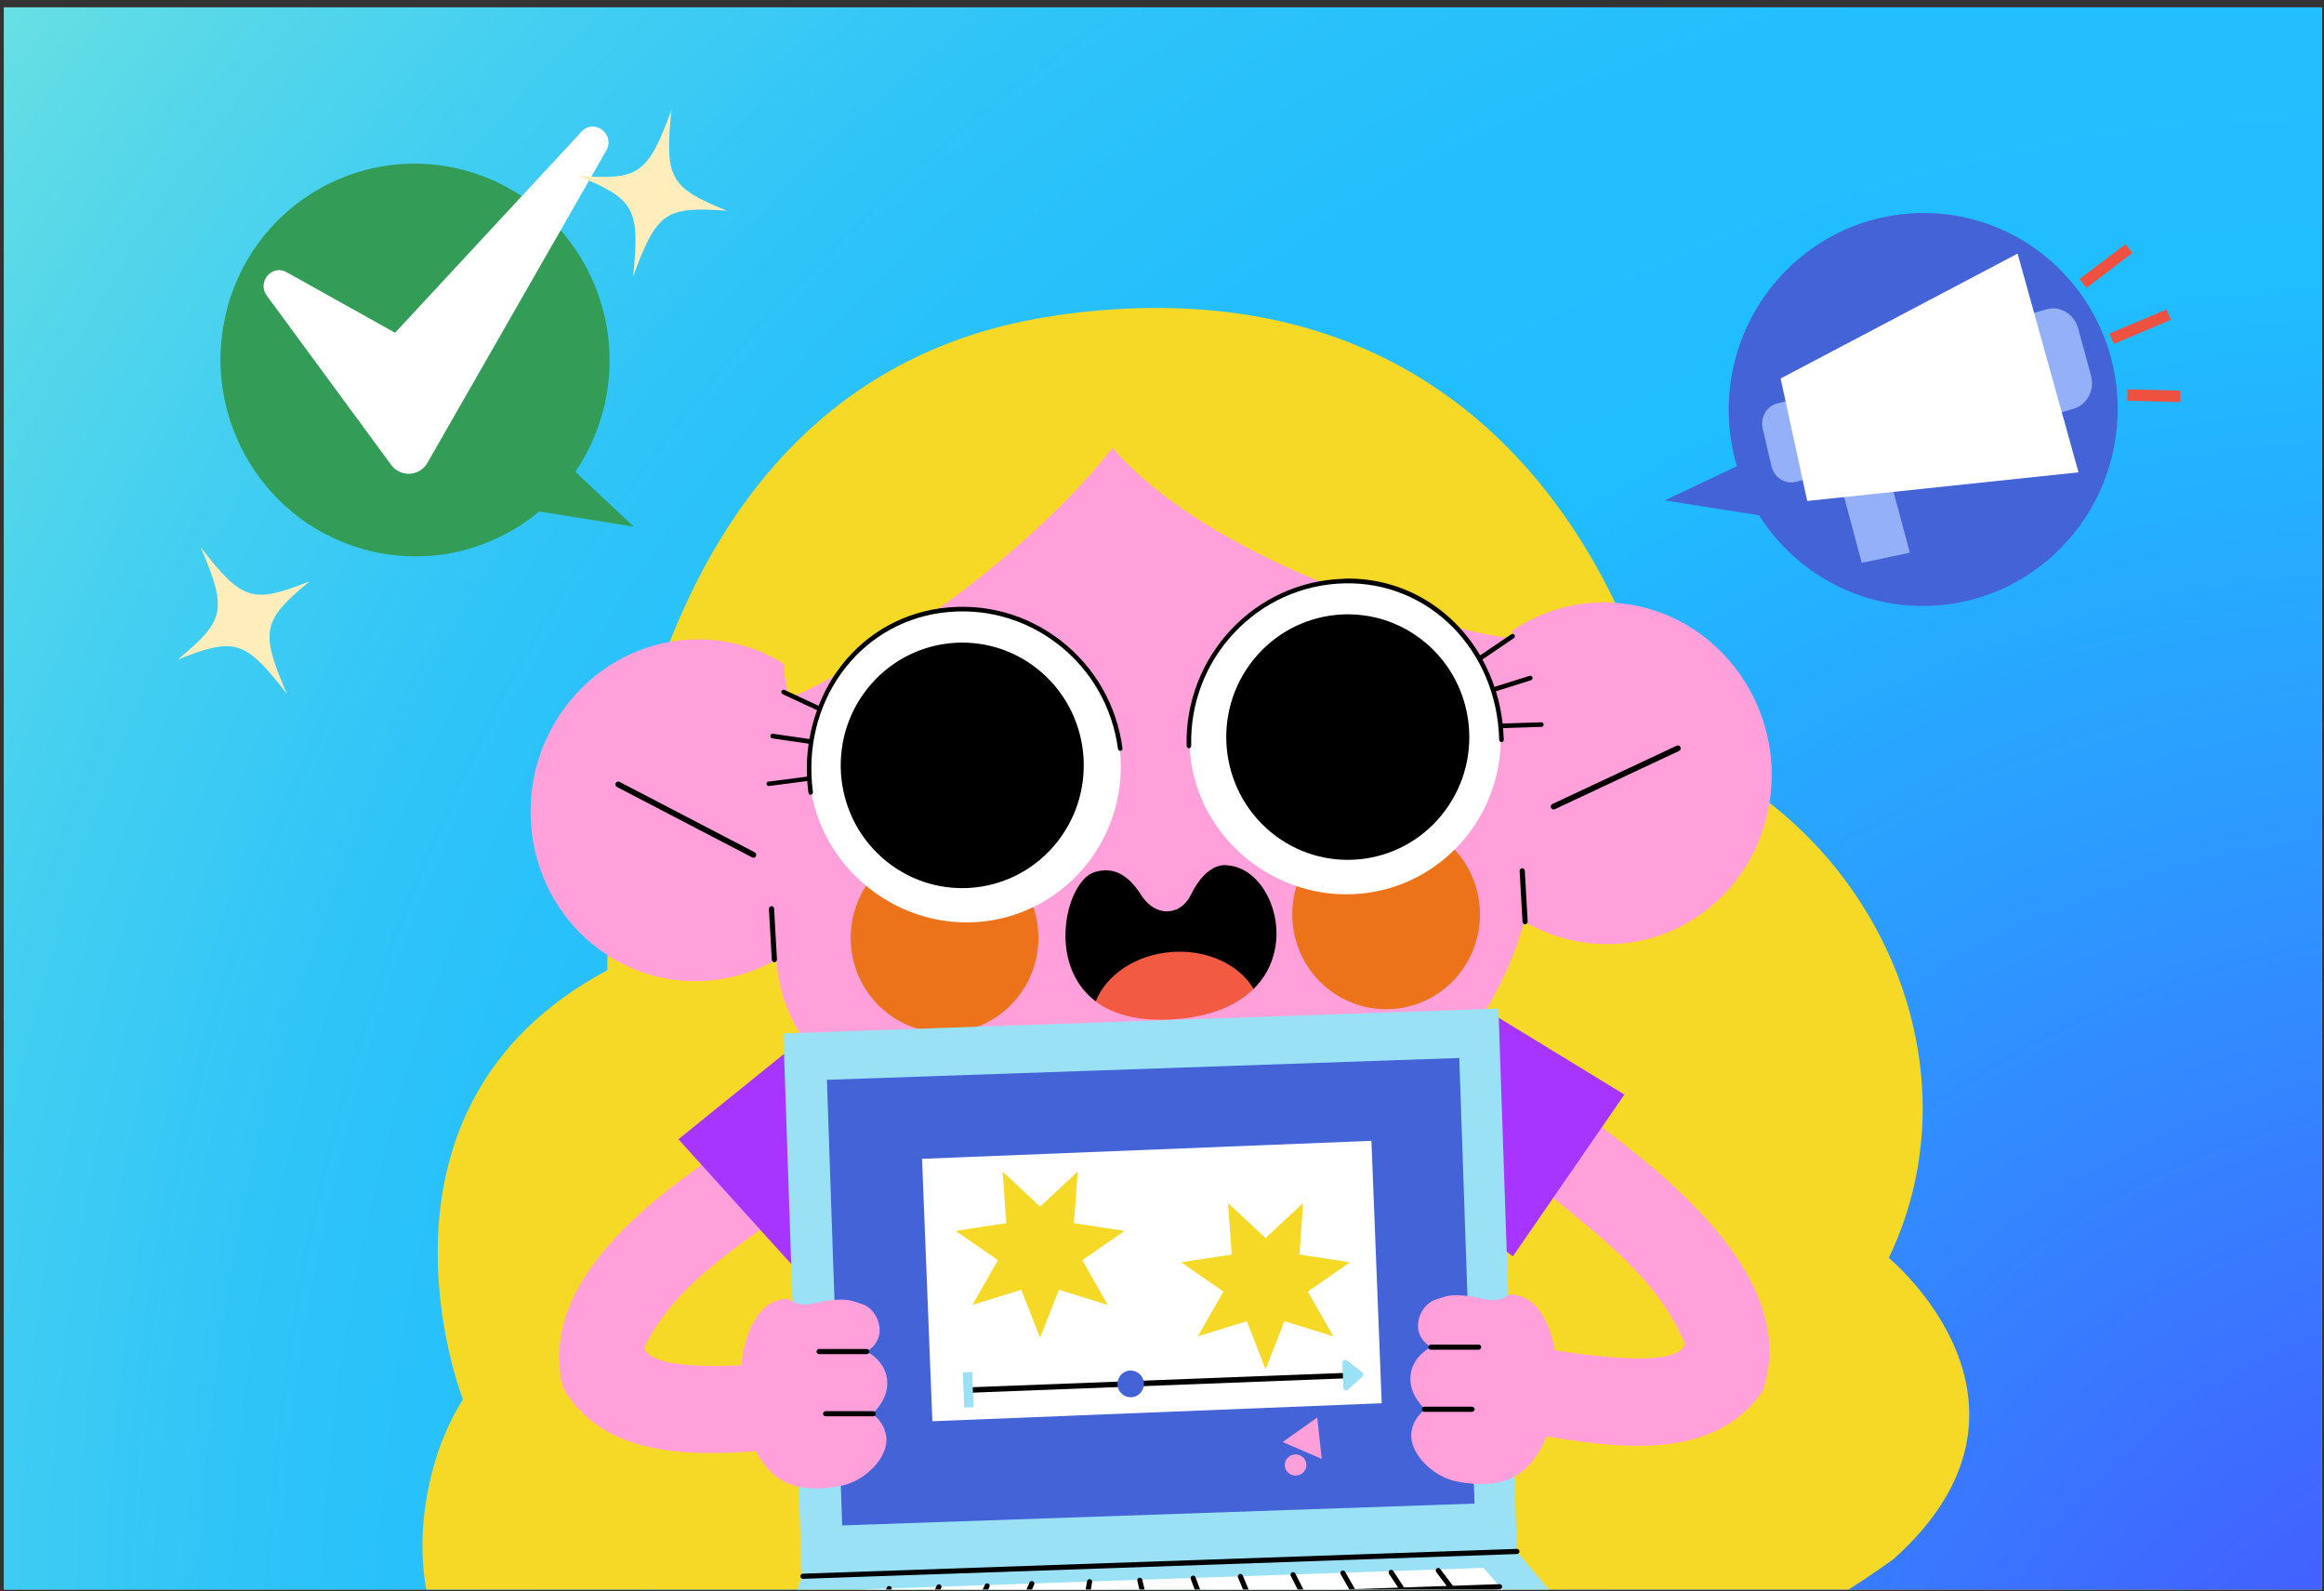 <svg width="244" height="167" viewBox="0 0 244 167" fill="none" xmlns="http://www.w3.org/2000/svg">
<rect x="0" y="0" width="244" height="167" fill="#333333" stroke="none"/>
<g clip-path="url(#clip0_77_4636)">
<rect x="0.424" y="0.772" width="244.949" height="166.067" fill="#D9D9D9"/>
<rect x="0.424" y="0.772" width="244.949" height="166.067" fill="url(#paint0_radial_77_4636)"/>
<path d="M110.902 33.099C165.325 25.367 174.687 78.068 174.687 78.068C196.661 86.261 208.161 111.536 198.307 132.031C198.307 132.031 216.937 147.345 198.859 163.6C166.247 187.352 137.764 174.057 137.764 174.057C137.764 174.057 106.549 192.889 73.514 178.558C71.876 177.844 66.859 182.494 59.506 181.24C40.738 178.045 42.394 156.418 48.609 146.893C48.609 146.893 36.575 116.333 63.764 101.837C63.764 101.837 62.868 39.942 110.911 33.116L110.902 33.099Z" fill="#F6D826"/>
<path d="M129.437 208.186L142.592 208.422C143.075 183.686 140.213 158.916 134.152 134.538C133.497 131.9 129.368 130.342 126.118 130.951C122.506 131.63 120.764 134.312 121.42 136.941C127.264 160.466 129.902 184.339 129.437 208.195V208.186Z" fill="#FFA0DB"/>
<path d="M114.083 208.186L100.928 208.422C100.445 183.686 103.307 158.916 109.367 134.538C110.023 131.9 114.152 130.342 117.402 130.951C121.014 131.63 122.755 134.312 122.1 136.941C116.255 160.466 113.617 184.339 114.083 208.195V208.186Z" fill="#FFA0DB"/>
<path d="M158.239 140.868C161.351 141.399 175.825 144.298 176.911 141.112C174.618 135.322 169.765 131.23 165.109 127.39C161.334 124.291 157.342 121.478 153.29 118.762C151.265 117.404 150.109 115.027 151.299 112.65C152.299 110.656 155.316 109.272 157.351 110.639C167.299 117.848 190.049 131.36 185.075 146.005C178.816 155.051 165.471 151.037 156.377 149.783C150.678 148.73 152.523 139.814 158.239 140.877V140.868Z" fill="#FFA0DB"/>
<path d="M156.566 106.347L170.549 114.888L158.833 131.874C158.833 131.874 142.859 119.798 144.842 111.823C147.385 101.619 156.566 106.347 156.566 106.347Z" fill="#A834FF"/>
<path d="M86.273 142.618C83.135 142.914 68.48 144.699 67.635 141.442C70.359 135.844 75.497 132.126 80.428 128.653C84.428 125.849 88.618 123.342 92.859 120.939C94.98 119.737 96.307 117.456 95.299 114.992C94.454 112.929 91.549 111.318 89.411 112.528C79.092 118.875 55.859 130.42 58.997 145.125C59.075 145.5 59.221 145.857 59.428 146.17C65.178 155.068 78.463 152.177 87.463 151.629C93.23 151.011 92.049 141.982 86.273 142.609V142.618Z" fill="#FFA0DB"/>
<path d="M83.98 109.272L71.23 119.58L85.066 134.878C85.066 134.878 99.334 120.808 96.325 113.164C92.471 103.386 83.98 109.281 83.98 109.281V109.272Z" fill="#A834FF"/>
<path d="M59.032 74.646C64.592 66.706 75.248 64.747 83.023 70.154C85.368 56.998 94.049 42.641 120.403 41.736C137.627 41.144 152.403 51.435 158.61 66.323C161.946 63.981 166.092 62.823 170.446 63.354C180.032 64.529 186.954 73.453 185.911 83.292C184.868 93.13 176.248 100.147 166.653 98.972C164.248 98.676 162.015 97.892 160.032 96.734C155.291 113.442 141.118 122.889 120.601 123.246C99.541 123.611 82.075 113.886 81.549 100.705C75.816 103.978 68.558 103.813 62.92 99.66C55.109 93.914 53.368 82.717 59.032 74.637V74.646Z" fill="#FFA0DB"/>
<path d="M162.989 84.389L176.041 78.268C176.187 78.198 176.368 78.268 176.437 78.416C176.506 78.564 176.437 78.747 176.291 78.817L163.239 84.937C163.239 84.937 163.179 84.963 163.144 84.963C163.024 84.972 162.894 84.911 162.843 84.789C162.774 84.641 162.843 84.458 162.989 84.389Z" fill="black"/>
<path d="M64.636 82.195C64.713 82.047 64.894 81.986 65.041 82.064L79.239 89.456C79.386 89.534 79.446 89.717 79.368 89.865C79.317 89.961 79.231 90.013 79.136 90.031C79.084 90.031 79.024 90.031 78.972 89.996L64.774 82.604C64.627 82.526 64.567 82.343 64.644 82.195H64.636Z" fill="black"/>
<path d="M159.808 91.127C159.954 91.119 160.084 91.232 160.092 91.389L160.394 96.726C160.403 96.874 160.291 97.004 160.135 97.013C159.989 97.013 159.86 96.909 159.851 96.752L159.549 91.415C159.541 91.267 159.653 91.136 159.808 91.127Z" fill="black"/>
<path d="M80.989 95.106C81.136 95.106 81.265 95.211 81.274 95.368L81.575 100.705C81.575 100.853 81.472 100.983 81.317 100.992C81.17 101.001 81.041 100.888 81.032 100.74L80.73 95.403C80.722 95.254 80.834 95.124 80.989 95.115V95.106Z" fill="black"/>
<path d="M82.402 70.99C82.644 72.356 82.756 72.905 82.799 73.262C86.652 72.043 105.842 60.916 116.808 47.02C128.428 60.428 156.808 67.402 158.842 66.889C158.377 61.587 147.308 35.441 115.842 39.246C86.782 42.763 81.695 67.211 82.402 70.99Z" fill="#F6D826"/>
<path d="M135.765 97.292C136.481 102.742 141.437 106.564 146.834 105.842C152.231 105.119 156.015 100.113 155.3 94.662C154.584 89.212 149.627 85.39 144.231 86.113C138.834 86.835 135.05 91.842 135.765 97.292Z" fill="#EC7319"/>
<path d="M89.403 99.756C90.118 105.206 95.075 109.028 100.472 108.306C105.868 107.583 109.653 102.577 108.937 97.126C108.222 91.676 103.265 87.854 97.868 88.577C92.472 89.299 88.687 94.305 89.403 99.756Z" fill="#EC7319"/>
<path d="M84.981 81.394C85.532 90.414 93.558 97.344 102.48 96.787C111.412 96.23 118.196 88.463 117.644 79.443C117.093 70.424 108.989 63.397 100.067 63.955C91.136 64.512 84.429 72.374 84.981 81.385V81.394Z" fill="white"/>
<path d="M110.59 88.864C115.254 83.53 114.754 75.387 109.473 70.676C104.191 65.965 96.128 66.47 91.464 71.804C86.799 77.138 87.3 85.282 92.581 89.993C97.863 94.703 105.925 94.198 110.59 88.864Z" fill="black"/>
<path d="M80.704 82.038L84.73 81.516C84.678 80.349 84.73 79.191 84.903 78.059L81.084 77.502C80.954 77.484 80.859 77.363 80.877 77.223C80.894 77.093 81.014 76.997 81.153 77.014L84.98 77.572C85.161 76.535 85.428 75.517 85.782 74.542L82.17 72.861C82.049 72.809 81.997 72.661 82.049 72.539C82.101 72.417 82.247 72.365 82.368 72.417L85.946 74.08C86.446 72.818 87.084 71.608 87.868 70.493C90.454 66.81 94.325 64.451 98.773 63.841C98.782 63.841 98.79 63.841 98.799 63.841C103.282 63.241 107.73 64.433 111.325 67.202C114.928 69.98 117.247 74.002 117.851 78.538C117.868 78.669 117.773 78.79 117.644 78.808C117.515 78.825 117.394 78.73 117.377 78.599C116.79 74.193 114.532 70.275 111.032 67.585C107.54 64.895 103.213 63.737 98.859 64.32C98.851 64.32 98.842 64.32 98.834 64.32C90.023 65.522 84.101 73.793 85.351 83.144C85.368 83.274 85.273 83.396 85.144 83.414C85.014 83.431 84.894 83.335 84.877 83.205C84.825 82.795 84.782 82.386 84.756 81.977L80.747 82.499C80.618 82.517 80.497 82.421 80.48 82.29C80.463 82.16 80.558 82.038 80.687 82.021L80.704 82.038Z" fill="black"/>
<path d="M157.489 75.917C158.36 84.911 151.842 92.912 142.946 93.792C134.041 94.671 125.808 88.089 124.946 79.095C124.075 70.101 130.885 62.057 139.782 61.064C148.946 60.045 156.627 66.924 157.497 75.917H157.489Z" fill="white"/>
<path d="M151.361 85.55C155.836 80.053 155.052 71.933 149.61 67.413C144.167 62.893 136.127 63.685 131.651 69.182C127.176 74.678 127.96 82.799 133.403 87.319C138.845 91.839 146.885 91.047 151.361 85.55Z" fill="black"/>
<path d="M141.118 60.733C147.179 60.576 152.454 63.78 155.403 68.787L158.67 66.575C158.782 66.497 158.929 66.532 159.006 66.645C159.084 66.758 159.049 66.906 158.937 66.984L155.644 69.222C156.144 70.127 156.566 71.085 156.903 72.095L160.592 70.937C160.722 70.894 160.851 70.972 160.894 71.094C160.937 71.225 160.86 71.355 160.739 71.399L157.058 72.557C157.394 73.636 157.627 74.768 157.765 75.943L161.825 75.813C161.954 75.813 162.067 75.917 162.075 76.048C162.075 76.17 161.989 76.283 161.868 76.292C161.868 76.292 161.851 76.292 161.842 76.292L157.808 76.422C157.842 76.832 157.868 77.241 157.885 77.65C157.885 77.772 157.799 77.876 157.679 77.894C157.679 77.894 157.661 77.894 157.653 77.894C157.523 77.894 157.411 77.789 157.403 77.659C157.17 68.221 150.023 61.003 141.135 61.229C136.73 61.343 132.635 63.18 129.601 66.401C126.566 69.623 124.954 73.845 125.066 78.294C125.066 78.425 124.963 78.538 124.834 78.547C124.704 78.547 124.592 78.442 124.584 78.312C124.351 68.865 131.765 60.986 141.118 60.751V60.733Z" fill="black"/>
<path d="M115.049 105.119C115.049 105.119 116.187 104.927 118.377 104.109C119.523 103.682 120.386 103.256 123.291 103.029C125.127 102.89 125.773 102.899 128.575 103.204C130.558 103.421 131.627 103.796 131.627 103.796C136.317 99.164 133.411 91.162 128.937 90.84C128.937 90.84 126.834 90.24 125.041 93.905C124.17 95.69 122.653 95.646 122.653 95.646C122.653 95.646 121.058 95.89 119.791 93.914C118.532 91.937 116.98 90.893 114.92 91.537C111.963 92.46 109.799 101.184 115.058 105.119H115.049Z" fill="black"/>
<path d="M115.049 105.119C116.868 106.486 119.575 107.269 123.446 106.973C127.316 106.677 129.946 105.45 131.618 103.795C130.118 101.262 126.773 99.642 123.023 99.921C119.23 100.2 116.135 102.341 115.041 105.11L115.049 105.119Z" fill="#F25A41"/>
<path d="M84.179 165.455L82.248 108.471L157.325 105.859L159.265 162.852L167.48 172.647L167.636 177.365L80.98 180.378L80.825 175.659L84.179 165.455Z" fill="#9AE1F5"/>
<path d="M84.308 165.716L159.273 163.113C159.42 163.113 159.532 162.982 159.532 162.834C159.532 162.686 159.403 162.573 159.256 162.573L84.29 165.176C84.144 165.176 84.032 165.307 84.032 165.455C84.032 165.603 84.161 165.716 84.308 165.716Z" fill="black"/>
<path d="M155.765 164.567L88.316 166.9L85.454 173.874L161.566 171.236L155.765 164.567Z" fill="white"/>
<path d="M86.127 171.593C86.127 171.741 86.256 171.854 86.403 171.854L90.825 171.697L89.946 173.622C89.885 173.761 89.946 173.918 90.075 173.979C90.118 173.996 90.153 174.005 90.196 174.005C90.291 174.005 90.385 173.944 90.428 173.848L91.42 171.68L96.066 171.515L95.204 173.413C95.144 173.552 95.204 173.709 95.334 173.77C95.377 173.787 95.411 173.796 95.454 173.796C95.549 173.796 95.644 173.735 95.687 173.639L96.661 171.497L101.023 171.349L100.153 173.151C100.092 173.282 100.144 173.447 100.273 173.508C100.316 173.526 100.36 173.535 100.403 173.535C100.497 173.535 100.592 173.474 100.635 173.387L101.627 171.332L105.963 171.184L105.23 172.916C105.17 173.056 105.23 173.212 105.368 173.273C105.403 173.291 105.446 173.299 105.48 173.291C105.584 173.291 105.679 173.23 105.713 173.125L106.549 171.158L137.903 170.069L138.868 171.976C138.92 172.072 139.015 172.124 139.118 172.124C139.153 172.124 139.196 172.115 139.23 172.098C139.36 172.028 139.411 171.872 139.342 171.732L138.489 170.052L143.403 169.878L144.584 171.95C144.635 172.037 144.73 172.089 144.825 172.089C144.868 172.089 144.911 172.072 144.946 172.054C145.075 171.976 145.118 171.819 145.041 171.689L143.998 169.86L148.791 169.695L150.161 171.776C150.213 171.854 150.308 171.898 150.394 171.898C150.446 171.898 150.489 171.88 150.532 171.854C150.653 171.776 150.687 171.602 150.61 171.48L149.42 169.678L154.17 169.512L155.756 171.628C155.808 171.697 155.894 171.741 155.98 171.732C156.032 171.732 156.084 171.715 156.135 171.68C156.256 171.593 156.273 171.419 156.187 171.306L154.834 169.495L159.644 169.329C159.791 169.329 159.903 169.199 159.903 169.051C159.903 168.903 159.773 168.789 159.627 168.789L154.437 168.972L152.937 166.97L157.454 166.813C157.601 166.813 157.713 166.683 157.713 166.534C157.713 166.386 157.584 166.273 157.437 166.273L152.541 166.447L151.213 164.68C151.127 164.558 150.954 164.541 150.842 164.628C150.722 164.715 150.704 164.889 150.791 165.002L151.894 166.465L147.42 166.622L146.282 164.889C146.204 164.767 146.032 164.732 145.911 164.811C145.791 164.889 145.756 165.063 145.834 165.185L146.791 166.639L142.265 166.796L141.222 164.967C141.144 164.837 140.98 164.793 140.86 164.872C140.73 164.95 140.687 165.107 140.765 165.237L141.661 166.822L136.929 166.987L135.998 165.159C135.929 165.028 135.773 164.976 135.635 165.046C135.506 165.115 135.454 165.272 135.523 165.411L136.334 167.013L131.239 167.187L130.48 165.368C130.42 165.229 130.265 165.168 130.127 165.22C129.989 165.281 129.929 165.437 129.98 165.577L130.661 167.205L126.196 167.362L125.523 165.551C125.472 165.411 125.316 165.342 125.179 165.394C125.041 165.446 124.972 165.603 125.023 165.742L125.627 167.379L120.342 167.562L119.929 165.803C119.894 165.655 119.747 165.568 119.61 165.603C119.463 165.638 119.377 165.786 119.411 165.925L119.799 167.579L114.377 167.771L114.661 166.064C114.687 165.916 114.592 165.777 114.446 165.751C114.299 165.725 114.161 165.821 114.135 165.969L113.825 167.78L107.868 167.988L108.575 166.326C108.635 166.186 108.575 166.03 108.437 165.969C108.299 165.908 108.144 165.969 108.084 166.108L107.282 168.006L103.127 168.154L103.885 166.569C103.946 166.439 103.894 166.273 103.765 166.212C103.635 166.151 103.472 166.204 103.411 166.334L102.523 168.171L98.075 168.328L98.825 166.674C98.885 166.534 98.825 166.378 98.696 166.317C98.558 166.256 98.403 166.317 98.342 166.447L97.48 168.345L92.842 168.502L93.601 166.848C93.661 166.709 93.601 166.552 93.472 166.491C93.334 166.43 93.178 166.491 93.118 166.622L92.248 168.52L87.428 168.685C87.282 168.685 87.17 168.816 87.17 168.964C87.17 169.112 87.299 169.225 87.446 169.225L91.998 169.068L91.041 171.158L86.351 171.323C86.204 171.323 86.092 171.454 86.092 171.602L86.127 171.593ZM119.963 168.093L120.446 170.13L113.972 170.357L114.325 168.293L119.972 168.093H119.963ZM125.868 167.884L126.618 169.913L120.989 170.104L120.506 168.067L125.86 167.884H125.868ZM130.911 167.71L131.756 169.738L127.179 169.895L126.429 167.867L130.911 167.71ZM149.101 169.138L147.782 167.127L152.299 166.97L153.799 168.972L149.092 169.138H149.101ZM143.73 169.321L142.584 167.309L147.153 167.153L148.472 169.164L143.73 169.329V169.321ZM138.239 169.512L137.213 167.492L141.98 167.327L143.127 169.338L138.239 169.503V169.512ZM137.653 169.53L132.325 169.712L131.48 167.684L136.627 167.51L137.653 169.53ZM106.799 170.6L107.687 168.52L113.782 168.311L113.429 170.374L106.799 170.6ZM101.903 170.775L102.911 168.685L107.101 168.537L106.213 170.618L101.903 170.766V170.775ZM96.92 170.949L97.868 168.859L102.299 168.702L101.291 170.792L96.911 170.94L96.92 170.949ZM91.678 171.132L92.635 169.042L97.273 168.885L96.325 170.975L91.678 171.14V171.132Z" fill="black"/>
<path d="M153.211 111.048L86.819 113.339L88.422 160.109L154.814 157.817L153.211 111.048Z" fill="#4363D6"/>
<path d="M143.988 119.743L96.809 121.632L97.89 149.175L145.069 147.286L143.988 119.743Z" fill="white"/>
<path d="M109.204 126.65L113.153 122.967L112.756 128.383L118.066 129.201L113.635 132.266L116.308 136.967L111.179 135.374L109.204 140.415L107.23 135.374L102.101 136.967L104.773 132.266L100.342 129.201L105.653 128.383L105.265 122.967L109.204 126.65Z" fill="#F6D826"/>
<path d="M132.877 129.95L136.817 126.267L136.429 131.674L141.739 132.492L137.308 135.557L139.98 140.258L134.851 138.674L132.877 143.715L130.903 138.674L125.774 140.258L128.446 135.557L124.015 132.492L129.325 131.674L128.929 126.267L132.877 129.95Z" fill="#F6D826"/>
<path d="M141.299 144.672L101.825 146.187C101.592 146.196 101.394 146.074 101.385 145.918C101.385 145.761 101.566 145.63 101.808 145.613L141.282 144.098C141.515 144.089 141.713 144.211 141.721 144.368C141.73 144.524 141.54 144.655 141.299 144.672Z" fill="black"/>
<path d="M143.023 144.037L141.411 142.792C141.213 142.644 140.937 142.792 140.946 143.036L141.04 145.648C141.049 145.9 141.342 146.022 141.523 145.857L143.04 144.49C143.178 144.368 143.17 144.15 143.023 144.037Z" fill="#9AE1F5"/>
<path d="M120.101 145.204C120.127 145.979 119.532 146.632 118.765 146.658C117.997 146.684 117.351 146.083 117.325 145.308C117.299 144.533 117.894 143.88 118.661 143.854C119.428 143.828 120.075 144.429 120.101 145.204Z" fill="#4363D6"/>
<path d="M102.074 144.01L101.092 144.048L101.231 147.745L102.213 147.708L102.074 144.01Z" fill="#9AE1F5"/>
<path d="M138.299 148.782L138.773 153.127L134.67 151.359L138.299 148.782Z" fill="#FFA0DB"/>
<path d="M135.566 154.781C136.144 155.025 136.807 154.781 137.066 154.215C137.325 153.658 137.066 153.005 136.489 152.752C135.92 152.508 135.247 152.752 134.989 153.318C134.73 153.875 134.989 154.528 135.566 154.781Z" fill="#FFA0DB"/>
<path d="M85.342 136.819C88.85 136.053 89.316 136.523 90.506 136.872C92.1 137.342 93.488 140.302 90.997 141.86C92.161 142.487 92.954 143.48 93.126 144.707C93.307 146.031 92.704 147.354 91.6 148.382C92.385 148.991 92.919 149.818 93.049 150.784C93.342 152.918 90.85 155.495 88.195 155.982C85.997 156.391 83.402 156.426 81.557 155.025C76.057 150.854 76.644 136.811 82.402 136.34C83.152 136.279 83.445 137.246 85.35 136.828L85.342 136.819Z" fill="#FFA0DB"/>
<path d="M85.997 142.13H91.006C91.152 142.13 91.273 142.008 91.273 141.86C91.273 141.712 91.152 141.59 91.006 141.59H85.997C85.851 141.59 85.73 141.712 85.73 141.86C85.73 142.008 85.851 142.13 85.997 142.13Z" fill="black"/>
<path d="M86.678 148.66H91.686C91.833 148.66 91.954 148.538 91.954 148.39C91.954 148.242 91.833 148.12 91.686 148.12H86.678C86.531 148.12 86.411 148.242 86.411 148.39C86.411 148.538 86.531 148.66 86.678 148.66Z" fill="black"/>
<path d="M155.894 136.358C152.385 135.592 151.92 136.062 150.73 136.41C149.135 136.88 147.747 139.84 150.238 141.399C149.075 142.026 148.282 143.018 148.109 144.246C147.928 145.569 148.532 146.893 149.635 147.92C148.851 148.53 148.316 149.357 148.187 150.323C147.894 152.456 150.385 155.033 153.04 155.521C155.238 155.93 157.833 155.965 159.678 154.563C165.178 150.393 164.592 136.349 158.833 135.879C158.083 135.818 157.79 136.784 155.885 136.367L155.894 136.358Z" fill="#FFA0DB"/>
<path d="M155.247 141.669H150.238C150.091 141.669 149.971 141.547 149.971 141.399C149.971 141.251 150.091 141.129 150.238 141.129H155.247C155.393 141.129 155.514 141.251 155.514 141.399C155.514 141.547 155.393 141.669 155.247 141.669Z" fill="black"/>
<path d="M154.557 148.19H149.548C149.402 148.19 149.281 148.068 149.281 147.92C149.281 147.772 149.402 147.65 149.548 147.65H154.557C154.704 147.65 154.824 147.772 154.824 147.92C154.824 148.068 154.704 148.19 154.557 148.19Z" fill="black"/>
<path d="M222.321 43.697C221.907 55.078 212.445 63.983 201.177 63.592C194.211 63.351 188.188 59.602 184.697 54.09L174.786 52.523L182.36 48.934C181.734 46.832 181.434 44.597 181.514 42.273C181.928 30.883 191.398 21.977 202.667 22.369C213.936 22.761 222.735 32.307 222.33 43.688L222.321 43.697Z" fill="#4363D6"/>
<path d="M195.468 59.075L200.519 58.014L195.102 37.791L190.072 38.939L195.468 59.075Z" fill="#93B0F9"/>
<path d="M212.564 44.397L217.705 42.907C219.128 42.492 219.95 40.935 219.541 39.434L218.179 34.447C217.769 32.94 216.28 32.053 214.852 32.469L209.711 33.96L212.559 44.398L212.564 44.397Z" fill="#93B0F9"/>
<path d="M190.662 41.346L186.606 42.344C185.477 42.618 184.793 43.806 185.071 44.995L185.988 48.928C186.266 50.116 187.405 50.857 188.527 50.578L192.584 49.58L190.661 41.34L190.662 41.346Z" fill="#93B0F9"/>
<path d="M189.742 52.582L218.225 49.577L211.831 26.619L186.952 39.726L189.742 52.582Z" fill="white"/>
<path d="M223.174 25.62L223.879 26.565L219.046 30.227L218.341 29.282L223.174 25.62Z" fill="#EF5140"/>
<path d="M223.372 40.858L228.928 41.01L228.892 42.207L223.336 42.055L223.372 40.858Z" fill="#EF5140"/>
<path d="M227.461 32.483L227.914 33.573L221.927 36.102L221.474 35.012L227.461 32.483Z" fill="#EF5140"/>
<path d="M23.919 32.142C20.857 43.086 27.167 54.484 38.023 57.606C44.733 59.538 51.61 57.843 56.611 53.688L66.531 55.272L60.404 49.512C61.639 47.709 62.603 45.678 63.233 43.444C66.298 32.491 59.979 21.091 49.123 17.968C38.267 14.846 26.983 21.189 23.913 32.131L23.919 32.142Z" fill="#339D58"/>
<path d="M28.012 31.029L41.065 48.788C42.051 50.13 44.052 50.017 44.879 48.574L63.652 15.807C64.63 14.101 62.391 12.38 61.06 13.816L41.481 34.928L30.093 28.571C28.554 27.712 26.959 29.595 28.012 31.029Z" fill="white"/>
<path d="M60.647 18.448C66.654 20.897 67.189 21.862 66.481 29.003C68.958 22.273 69.861 21.642 76.321 22.121C70.313 19.672 69.778 18.706 70.486 11.566C68.009 18.296 67.106 18.927 60.647 18.448Z" fill="#FFEEBB"/>
<path d="M18.654 69.237C24.681 66.836 25.73 67.164 30.114 72.823C27.292 66.232 27.513 65.148 32.517 61.008C26.49 63.409 25.441 63.081 21.057 57.422C23.879 64.013 23.658 65.097 18.654 69.237Z" fill="#FFEEBB"/>
</g>
<defs>
<radialGradient id="paint0_radial_77_4636" cx="0" cy="0" r="1" gradientUnits="userSpaceOnUse" gradientTransform="translate(281.078 214.583) rotate(-139.418) scale(400.148 355.716)">
<stop stop-color="#5433FF"/>
<stop offset="0.07" stop-color="#4C46FF"/>
<stop offset="0.36" stop-color="#2C9BFF"/>
<stop offset="0.5" stop-color="#20BDFF"/>
<stop offset="0.59" stop-color="#23BEFD"/>
<stop offset="0.68" stop-color="#2FC4F8"/>
<stop offset="0.76" stop-color="#42CEF1"/>
<stop offset="0.85" stop-color="#5EDBE6"/>
<stop offset="0.93" stop-color="#80ECD9"/>
<stop offset="1" stop-color="#A5FECB"/>
</radialGradient>
<clipPath id="clip0_77_4636">
<rect width="243.364" height="166.067" fill="white" transform="translate(0.424 0.772)"/>
</clipPath>
</defs>
</svg>
